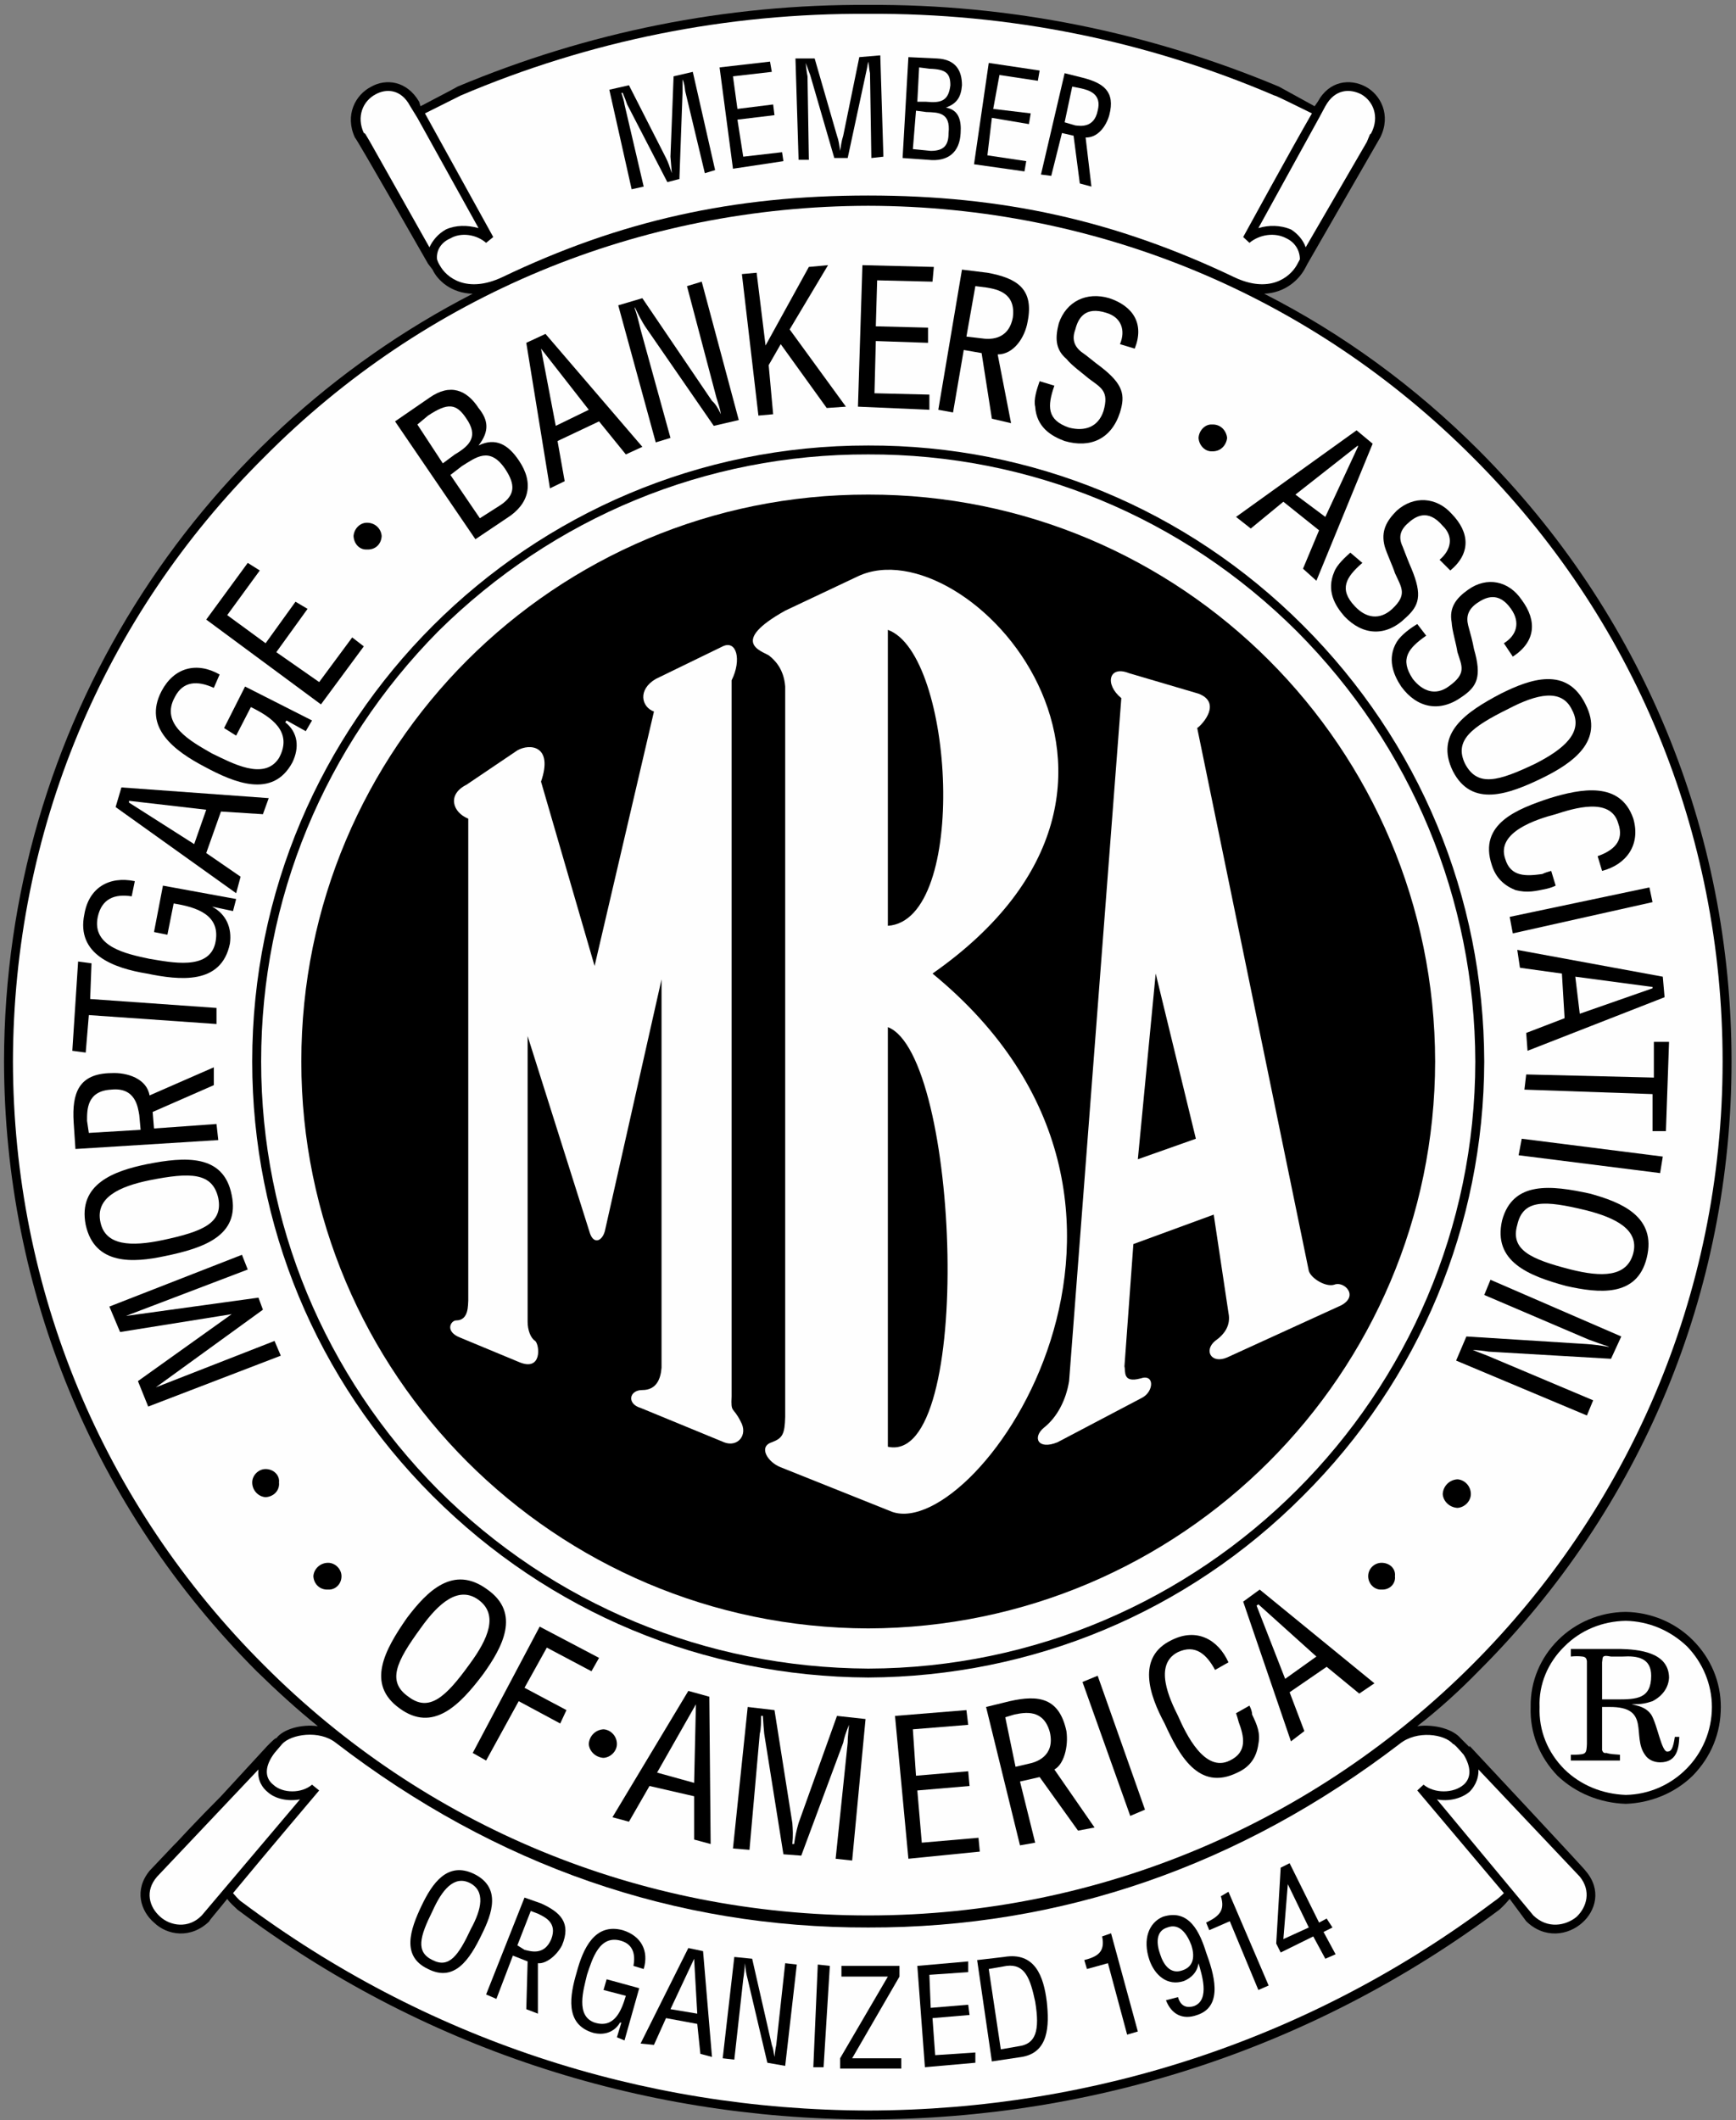 <?xml version="1.0" encoding="UTF-8"?>
<!DOCTYPE svg PUBLIC "-//W3C//DTD SVG 1.1//EN" "http://www.w3.org/Graphics/SVG/1.1/DTD/svg11.dtd">
<!-- Creator: CorelDRAW X7 -->
<svg xmlns="http://www.w3.org/2000/svg" xml:space="preserve" width="3.889in" height="4.75in" version="1.1" style="shape-rendering:geometricPrecision; text-rendering:geometricPrecision; image-rendering:optimizeQuality; fill-rule:evenodd; clip-rule:evenodd"
viewBox="0 0 3889 4750"
 xmlns:xlink="http://www.w3.org/1999/xlink">
 <rect x="0" y="0" width="3889" height="4750" fill="#808080" stroke="none"/>
 <defs>
  <style type="text/css">
   <![CDATA[
    .fil1 {fill:#FEFEFE;fill-rule:nonzero}
    .fil0 {fill:black;fill-rule:nonzero}
   ]]>
  </style>
 </defs>
 <g id="Layer_x0020_1">
  <path class="fil0" d="M3292 3911l0 3 -20 -20c-17,-20 -57,-32 -97,-27 49,-38 94,-79 137,-123 366,-365 567,-851 567,-1366 0,-518 -201,-1004 -567,-1370 -143,-143 -305,-261 -480,-350 47,-2 77,-31 90,-54 0,0 3,-5 7,-13l163 -283c25,-50 1,-96 -33,-114 -34,-18 -81,-14 -107,34 0,0 -2,3 -7,10l-80 -44c-292,-122 -602,-185 -920,-183 -319,-2 -629,61 -920,183 -1,1 -39,21 -83,44l-3 -10c-28,-48 -75,-52 -107,-34 -36,18 -60,64 -37,114 2,-1 164,283 164,283l10 13c11,24 42,53 90,54 -622,320 -1049,970 -1050,1720 1,515 202,1001 566,1366 45,44 90,85 137,123 -38,-5 -78,7 -93,27 -2,-1 -9,6 -20,17l-104 113c-53,53 -100,104 -100,104l-6 6 -54 57c-35,43 -20,90 10,116 30,29 83,37 124,-3 -1,-1 16,-20 40,-50 8,11 14,15 23,24 409,307 898,469 1413,470 514,-1 1003,-163 1414,-470 10,-9 17,-17 23,-24l37 50c41,40 94,32 126,3 29,-26 44,-73 7,-116 1,-1 -260,-280 -260,-280z"/>
  <path class="fil1" d="M2955 264l14 -26c22,-40 56,-39 80,-27 27,15 42,50 23,87 0,0 -1,2 -3,3l-7 17 -137 236c-5,-15 -17,-30 -33,-40 -24,-10 -50,-10 -73,-3l136 -247z"/>
  <path class="fil1" d="M962 554l-133 -236 -10 -17c-1,-1 -2,-3 -4,-3 -17,-37 -2,-72 27,-87 22,-12 56,-13 77,27l16 26 137 247c-25,-7 -51,-7 -73,3 -18,10 -30,25 -37,40z"/>
  <path class="fil1" d="M985 594c0,0 -3,-4 -6,-13 -2,-20 9,-38 30,-47 24,-14 58,-9 80,10l16 -13 -153 -277 80 -40c289,-123 596,-185 913,-183 316,-2 623,60 910,183 1,-1 39,18 84,40 -43,74 -154,277 -154,277l14 13c23,-19 57,-24 83,-10 19,9 30,27 30,47l-7 13c-16,28 -62,64 -140,27 -266,-127 -519,-183 -820,-183 -302,0 -555,56 -820,183 -79,37 -125,1 -140,-27z"/>
  <path class="fil1" d="M29 2378c1,-513 200,-994 563,-1354 360,-363 841,-562 1353,-563 511,1 992,200 1354,563 361,360 560,841 560,1354 0,1054 -859,1913 -1914,1913 -512,0 -993,-199 -1353,-560 -363,-362 -562,-843 -563,-1353z"/>
  <path class="fil0" d="M595 3354c18,-1 32,-15 30,-33 2,-16 -12,-30 -30,-30 -16,0 -30,14 -30,30 0,18 14,32 30,33z"/>
  <path class="fil0" d="M735 3561c16,1 30,-12 30,-30 0,-16 -14,-30 -30,-30 -18,0 -32,14 -33,30 1,18 15,31 33,30z"/>
  <path class="fil0" d="M3095 3561c18,1 32,-13 30,-30 2,-17 -12,-30 -30,-30 -16,0 -30,13 -30,30 0,17 14,31 30,30z"/>
  <path class="fil0" d="M3265 3378c16,-1 30,-15 30,-31 0,-18 -14,-32 -30,-33 -18,1 -32,15 -33,33 1,16 15,30 33,31z"/>
  <path class="fil0" d="M2715 1011c19,1 32,-13 34,-30 -2,-17 -15,-31 -34,-30 -15,-1 -29,13 -30,30 1,17 15,31 30,30z"/>
  <path class="fil0" d="M822 1231c19,1 32,-12 33,-30 -1,-16 -14,-30 -33,-30 -16,0 -29,14 -30,30 1,18 14,31 30,30z"/>
  <path class="fil0" d="M1352 3938c16,-1 30,-15 30,-31 0,-18 -14,-32 -30,-33 -18,1 -32,15 -33,33 1,16 15,30 33,31z"/>
  <polygon class="fil0" points="349,3108 589,2934 579,2907 282,2948 555,2844 542,2811 245,2927 269,2984 519,2944 309,3094 332,3151 629,3037 615,3004 "/>
  <path class="fil0" d="M192 2744c-18,-92 64,-121 137,-136 86,-17 172,-23 190,69 19,91 -62,119 -150,137 -70,15 -157,21 -177,-70z"/>
  <polygon class="fil0" points="162,2354 175,2154 205,2158 202,2238 485,2258 485,2294 199,2274 192,2358 "/>
  <path class="fil0" d="M529 2014l-7 27 -47 -10c32,17 45,48 40,83 -19,93 -113,82 -186,67 -73,-12 -159,-42 -140,-133 10,-59 55,-86 113,-74l-7 34c-38,-6 -67,5 -76,46 -14,67 64,83 116,94 49,8 132,26 147,-34 15,-65 -43,-82 -93,-90l-14 70 -30 -6 20 -104 164 30z"/>
  <polygon class="fil0" points="259,1808 272,1764 602,1788 589,1824 495,1818 462,1911 539,1964 529,2001 "/>
  <polygon class="fil1" points="289,1794 289,1798 435,1891 462,1814 "/>
  <path class="fil0" d="M699 1614l-14 24 -43 -24 -3 4c29,23 32,57 16,90 -44,82 -131,45 -196,10 -67,-35 -140,-88 -97,-170 28,-53 79,-66 130,-37l-13 30c-37,-17 -69,-15 -87,20 -35,62 36,100 83,127 44,21 117,62 150,10 32,-59 -18,-92 -63,-114l-33 64 -27 -17 47 -93 150 76z"/>
  <polygon class="fil0" points="719,1578 462,1388 555,1261 582,1278 509,1378 595,1441 662,1348 689,1364 619,1461 715,1528 789,1428 815,1448 "/>
  <path class="fil0" d="M1065 1208l-180 -264 77 -53c47,-33 84,-17 110,23 22,27 25,52 0,84 39,-19 67,-1 90,33 35,51 24,98 -27,130l-70 47z"/>
  <path class="fil1" d="M1122 1131c32,-22 33,-45 10,-80 -35,-52 -66,-26 -97,-7l-26 20 66 97 47 -30z"/>
  <path class="fil1" d="M992 1038l27 -20c36,-21 52,-42 26,-80 -23,-35 -42,-36 -86,-7l-24 20 57 87z"/>
  <polygon class="fil0" points="1179,768 1222,748 1439,1001 1402,1018 1342,944 1249,988 1265,1078 1232,1094 "/>
  <polygon class="fil1" points="1212,781 1245,954 1319,918 "/>
  <path class="fil0" d="M1539 641l33 -10 83 310 -56 13 -154 -223c-7,-11 -14,-24 -23,-43l0 3c5,14 9,30 13,47l67 243 -33 10 -84 -307 54 -16 156 230c7,6 13,15 20,30 -2,-13 -6,-24 -10,-37l-66 -250z"/>
  <polygon class="fil0" points="1699,931 1662,614 1695,611 1715,774 1812,598 1855,594 1769,738 1895,911 1852,914 1749,771 1722,818 1732,928 "/>
  <polygon class="fil0" points="1922,911 1932,594 2092,598 2089,631 1965,628 1962,731 2079,734 2079,768 1962,764 1959,881 2082,884 2082,918 "/>
  <path class="fil0" d="M2235 794c36,0 61,-38 67,-73 15,-74 -24,-98 -90,-110l-57 -7 -53 314 33 6 24 -140 40 7 23 147 43 10 -30 -154z"/>
  <path class="fil0" d="M2509 771c13,-31 3,-60 -30,-70 -49,-16 -64,13 -70,37 -8,21 -3,37 13,50 16,11 29,23 43,33 52,40 56,64 44,103 -19,59 -66,81 -124,64 -30,-11 -63,-31 -66,-77 -4,-16 4,-40 10,-57l33 10c-16,46 -17,77 33,94 35,9 65,-1 77,-37 13,-45 -5,-52 -33,-73 -14,-12 -38,-29 -50,-44 -26,-22 -25,-49 -17,-80 17,-49 62,-71 113,-56 54,18 79,58 57,113l-33 -10z"/>
  <polygon class="fil0" points="3039,964 3075,994 2949,1301 2919,1274 2955,1188 2875,1124 2802,1184 2769,1158 "/>
  <polygon class="fil1" points="3042,1001 3042,998 2902,1108 2969,1158 "/>
  <path class="fil0" d="M3225 1254c26,-22 32,-52 7,-76 -34,-40 -62,-21 -80,-4 -16,15 -19,31 -10,50 7,18 13,34 20,50 25,60 17,83 -13,110 -44,43 -96,40 -137,-3 -22,-25 -41,-58 -23,-100 6,-16 25,-33 36,-43l27 23c-37,32 -53,59 -17,97 25,27 56,32 84,6 34,-32 21,-47 6,-80 -5,-16 -18,-43 -23,-60 -9,-34 4,-57 27,-80 38,-34 89,-31 123,7 41,42 43,89 -3,127l-24 -24z"/>
  <path class="fil0" d="M3552 1578c42,82 -29,131 -93,163 -81,40 -162,68 -204,-13 -42,-85 29,-133 107,-174 66,-33 148,-62 190,24z"/>
  <path class="fil1" d="M3522 1591c-23,-50 -80,-36 -143,-3 -83,41 -122,71 -97,123 28,53 75,39 157,0 65,-33 109,-71 83,-120z"/>
  <path class="fil0" d="M3579 1918c34,-12 61,-33 46,-74 -17,-59 -100,-33 -140,-20 -42,11 -134,40 -113,100 12,41 47,39 83,34 6,-3 13,-5 20,-7l10 33c-6,3 -12,5 -20,7 -24,5 -43,10 -70,3 -25,-10 -44,-27 -53,-56 -31,-93 58,-126 130,-150 69,-21 158,-39 187,46 17,59 -16,103 -70,117l-10 -33z"/>
  <polygon class="fil0" points="3725,2188 3729,2234 3422,2354 3419,2314 3505,2281 3499,2181 3405,2168 3399,2128 "/>
  <polygon class="fil1" points="3702,2214 3702,2211 3529,2188 3539,2271 "/>
  <polygon class="fil0" points="3739,2334 3732,2534 3702,2534 3702,2451 3415,2441 3419,2407 3705,2414 3705,2334 "/>
  <polygon class="fil0" points="3409,2551 3725,2591 3719,2628 3402,2588 "/>
  <path class="fil0" d="M3689 2818c-22,89 -108,79 -180,63 -85,-23 -165,-55 -144,-147 24,-89 110,-79 197,-60 69,19 150,51 127,144z"/>
  <path class="fil1" d="M3659 2807c13,-52 -39,-79 -107,-96 -91,-22 -140,-25 -153,33 -16,56 30,77 120,100 68,17 126,18 140,-37z"/>
  <path class="fil0" d="M3569 3137l-14 34 -293 -123 23 -54 270 17c15,1 30,3 47,6l3 0c-16,-5 -32,-11 -46,-16l-234 -100 14 -34 293 127 -23 50 -274 -16c-12,-2 -22,-3 -36,-4 9,4 20,8 33,13l237 100z"/>
  <path class="fil0" d="M1092 3561c75,53 34,129 -10,190 -52,69 -112,131 -187,76 -75,-54 -34,-130 17,-203 44,-58 103,-120 180,-63z"/>
  <polygon class="fil0" points="1059,3927 1209,3644 1342,3714 1325,3744 1225,3691 1175,3781 1269,3831 1255,3861 1162,3811 1089,3944 "/>
  <polygon class="fil0" points="1542,3788 1589,3801 1592,4131 1555,4121 1555,4024 1455,4001 1409,4081 1372,4071 "/>
  <path class="fil0" d="M1875 3844l64 7 -30 317 -37 -4 27 -260c0,-14 2,-27 3,-40 -7,17 -11,29 -13,40l-94 253 -40 -3 -43 -270c-1,-11 -2,-22 -3,-40l-4 0c0,13 0,28 -3,40l-23 260 -37 -3 33 -317 60 7 40 253c1,14 2,28 0,47l4 0c2,-15 5,-30 10,-47l86 -240z"/>
  <polygon class="fil0" points="2035,4164 2005,3844 2165,3831 2169,3864 2045,3874 2052,3978 2169,3968 2172,4001 2055,4011 2065,4128 2192,4117 2195,4148 "/>
  <path class="fil0" d="M2362 3964c21,-11 32,-51 27,-86 -16,-74 -61,-82 -127,-67l-53 13 76 310 34 -6 -34 -137 44 -10 86 120 37 -7 -90 -130z"/>
  <polygon class="fil0" points="2532,4068 2425,3768 2459,3754 2565,4054 "/>
  <path class="fil0" d="M2722 3741c-19,-35 -44,-58 -83,-40 -56,28 -18,107 0,143 18,41 60,128 116,100 40,-19 32,-54 20,-86 -2,-8 -4,-14 -6,-20l30 -17c3,6 6,13 6,20 11,23 19,41 14,66 -4,29 -18,51 -47,64 -87,43 -131,-40 -163,-110 -34,-63 -64,-149 16,-187 56,-28 104,-1 127,50l-30 17z"/>
  <polygon class="fil0" points="2785,3588 2822,3561 3079,3771 3045,3794 2972,3734 2889,3791 2922,3878 2892,3901 "/>
  <path class="fil0" d="M3369 1441c28,-17 38,-46 16,-77 -28,-40 -57,-26 -76,-13 -20,14 -25,30 -20,50 5,18 10,36 13,53 18,62 7,84 -27,107 -50,36 -101,25 -136,-23 -18,-27 -32,-63 -10,-100 10,-16 31,-31 46,-40l20 26c-40,28 -60,52 -30,97 22,28 51,38 80,17 41,-29 30,-45 20,-77 -3,-20 -12,-48 -13,-67 -6,-33 10,-54 37,-73 42,-30 91,-20 120,23 35,47 31,94 -20,127l-20 -30z"/>
  <polygon class="fil0" points="3382,2054 3695,1988 3702,2021 3389,2091 "/>
  <path class="fil0" d="M335 2454c-6,-37 -49,-52 -86,-50 -73,1 -88,45 -84,110l4 60 320 -20 -4 -36 -140 10 -3 -37 137 -60 0 -40 -144 63z"/>
  <path class="fil0" d="M1509 171l43 -10 50 220 -23 7 -44 -184c-1,-9 -2,-18 -6,-26 0,12 0,21 0,30l-7 193 -27 7 -90 -174c-3,-9 -6,-16 -10,-26l-3 0c3,9 6,18 7,26l43 184 -27 6 -50 -223 44 -10 83 163c5,10 8,19 13,34 -1,-13 -2,-24 -3,-37l7 -180z"/>
  <polygon class="fil0" points="1642,378 1612,151 1725,138 1729,161 1642,171 1652,244 1732,234 1735,258 1652,268 1665,351 1752,341 1755,361 "/>
  <path class="fil0" d="M1925 128l47 -4 7 227 -27 3 -3 -190c-2,-8 -2,-18 -4,-26 -2,12 -4,21 -6,30l-40 186 -30 0 -54 -186c-3,-7 -5,-14 -10,-27 1,10 2,20 4,30l3 187 -23 0 -7 -227 43 0 50 173c4,11 5,20 7,34 2,-11 3,-22 7,-34l36 -176z"/>
  <path class="fil0" d="M2022 354l13 -226 64 3c42,2 56,27 56,60 -2,26 -11,41 -36,50 28,5 35,27 33,57 -2,43 -28,65 -73,60l-57 -4z"/>
  <path class="fil1" d="M2085 338c29,0 40,-12 40,-40 5,-47 -24,-46 -50,-47l-23 -3 -7 86 40 4z"/>
  <path class="fil1" d="M2055 228l20 0c32,3 50,-1 54,-37 0,-27 -10,-36 -47,-37l-23 -3 -4 77z"/>
  <polygon class="fil0" points="2182,368 2215,141 2329,158 2325,181 2239,168 2225,244 2309,254 2305,278 2222,264 2212,348 2299,361 2295,384 "/>
  <path class="fil0" d="M2432 308c27,1 46,-25 53,-50 14,-53 -13,-72 -60,-84l-40 -10 -53 227 23 3 24 -96 26 6 14 107 26 7 -13 -110z"/>
  <path class="fil1" d="M2165 754l34 4c14,2 60,7 70,-47 7,-55 -35,-63 -60,-67l-24 -3 -20 113z"/>
  <path class="fil1" d="M2275 3958l30 -7c15,-3 59,-16 47,-70 -14,-53 -56,-45 -80,-40l-20 6 23 111z"/>
  <path class="fil1" d="M315 2531l-3 -33c-3,-17 -8,-63 -63,-57 -55,3 -54,46 -54,70l4 27 116 -7z"/>
  <path class="fil1" d="M2385 274l24 7c10,1 42,7 50,-33 10,-38 -20,-46 -37,-50l-20 -4 -17 80z"/>
  <path class="fil0" d="M3642 4041c56,-2 110,-24 150,-63 41,-42 63,-95 63,-154 0,-56 -22,-109 -63,-150 -40,-40 -94,-62 -150,-63 -119,1 -215,97 -213,213 -2,59 20,112 60,154 41,39 95,61 153,63z"/>
  <path class="fil1" d="M3449 3824c-2,-50 18,-99 56,-136 36,-36 84,-56 137,-57 51,1 99,21 137,57 36,37 56,86 56,136 0,108 -87,195 -193,197 -53,-2 -101,-22 -137,-57 -38,-38 -58,-87 -56,-140z"/>
  <path class="fil0" d="M3699 3841c14,23 23,83 36,83 9,0 13,-7 17,-33l10 0c-1,27 -6,57 -43,57 -14,0 -27,-6 -34,-17 -30,-42 14,-108 -80,-107l-16 0 0 70 0 27c2,4 3,7 10,6 9,3 19,3 30,4l0 13 -110 0 0 -13 10 0c24,-1 25,-2 26,-24l0 -13 0 -146 0 -27c-1,-6 -3,-9 -10,-10 -8,-1 -17,-1 -26,0l0 -17 110 0c42,1 109,7 110,64 -1,22 -14,41 -37,53 -15,5 -24,7 -47,7 25,5 35,11 44,23z"/>
  <path class="fil1" d="M3622 3807c44,0 77,-1 77,-53 0,-40 -31,-45 -64,-43l-26 0c-12,-2 -13,-2 -17,0 -2,2 -2,4 -3,13l0 83 33 0z"/>
  <path class="fil1" d="M225 2738c11,53 69,55 140,40 89,-19 135,-38 124,-94 -13,-58 -63,-58 -154,-40 -68,14 -122,39 -110,94z"/>
  <path class="fil1" d="M1072 3584c-44,-32 -89,6 -130,64 -54,74 -76,119 -27,153 46,35 83,2 137,-73 42,-57 65,-111 20,-144z"/>
  <polygon class="fil1" points="1559,3818 1472,3971 1555,3994 "/>
  <polygon class="fil1" points="2819,3594 2815,3597 2879,3761 2949,3711 "/>
  <path class="fil1" d="M452 4291c-30,31 -71,23 -93,3 -25,-22 -35,-58 -7,-90l227 -240c-3,25 10,42 20,50 17,16 46,22 73,17l-220 260z"/>
  <path class="fil1" d="M3345 4261c-406,305 -891,466 -1400,467 -510,-1 -995,-162 -1403,-467 -8,-5 -17,-17 -20,-20 71,-86 193,-230 193,-230l-16 -13c-23,20 -66,20 -87,0 -20,-16 -19,-42 3,-71l17 -20c20,-22 83,-32 120,-3 359,276 760,415 1193,414 432,1 833,-138 1190,-411 39,-32 102,-22 120,0 2,-1 11,9 24,24 17,28 17,52 0,67 -23,20 -66,20 -90,0l-14 13 194 230c-5,5 -12,12 -24,20z"/>
  <path class="fil1" d="M3532 4294c-24,20 -65,28 -97,-3l-216 -260c25,5 54,-1 73,-17 8,-8 21,-25 20,-50l227 240c26,32 16,68 -7,90z"/>
  <path class="fil0" d="M1062 4198c61,30 41,88 17,136 -27,56 -61,107 -120,77 -60,-28 -41,-87 -14,-143 23,-48 57,-99 117,-70z"/>
  <path class="fil0" d="M1399 4571l-17 -7 10 -33 -3 0c-13,22 -36,29 -60,23 -65,-19 -52,-85 -37,-136 14,-52 40,-111 103,-94 42,13 59,47 47,87l-23 -7c5,-26 -1,-48 -27,-56 -49,-15 -65,40 -77,76 -8,34 -26,92 17,107 44,14 60,-26 70,-60l-50 -13 7 -24 73 20 -33 117z"/>
  <polygon class="fil0" points="1542,4364 1575,4371 1595,4608 1569,4601 1562,4534 1492,4521 1465,4581 1435,4578 "/>
  <path class="fil0" d="M1759 4398l26 3 -26 227 -40 -7 -44 -187c-3,-11 -5,-22 -6,-36 -1,12 -2,24 -4,36l-20 180 -26 -3 26 -227 40 4 44 193c3,8 4,15 6,27 1,-9 2,-18 4,-27l20 -183z"/>
  <polygon class="fil0" points="1822,4631 1832,4401 1859,4404 1845,4631 "/>
  <polygon class="fil0" points="1882,4634 1882,4611 1989,4428 1885,4428 1885,4404 2015,4404 2015,4428 1909,4611 2019,4611 2019,4634 "/>
  <polygon class="fil0" points="2072,4631 2055,4404 2169,4394 2169,4418 2082,4424 2085,4498 2169,4491 2172,4514 2089,4521 2095,4604 2185,4598 2185,4621 "/>
  <path class="fil0" d="M2482 4398l-47 13 -6 -20c31,-8 47,-19 40,-53l20 -7 60 220 -24 7 -43 -160z"/>
  <path class="fil0" d="M2702 4374c16,44 41,120 -20,140 -33,12 -58,-2 -70,-33l27 -7c5,18 17,26 36,20 37,-14 16,-74 10,-96 -3,20 -16,33 -33,40 -37,12 -65,-13 -77,-47 -16,-47 -1,-84 30,-97 59,-19 83,35 97,80z"/>
  <path class="fil0" d="M2755 4304l-46 20 -7 -17c29,-14 43,-27 33,-59l17 -10 90 210 -23 10 -64 -154z"/>
  <polygon class="fil0" points="2869,4184 2889,4174 2955,4307 2972,4298 2985,4318 2965,4328 2992,4378 2969,4388 2942,4338 2869,4374 2859,4354 "/>
  <path class="fil0" d="M1205 4398c18,2 42,-17 54,-40 21,-50 -3,-74 -47,-94l-37 -13 -86 217 23 10 37 -97 33 13 -3 107 26 10 0 -113z"/>
  <path class="fil1" d="M1052 4218c-35,-17 -62,16 -83,63 -29,58 -38,92 0,110 37,19 58,-10 86,-70 24,-44 33,-85 -3,-103z"/>
  <path class="fil1" d="M1159 4358l16 10c13,3 44,14 60,-24 14,-37 -14,-49 -30,-57l-16 -6 -30 77z"/>
  <polygon class="fil1" points="1555,4388 1502,4501 1562,4511 "/>
  <path class="fil0" d="M2222 4618l-33 -227 60 -7c70,-12 89,44 96,100 6,55 4,114 -56,124l-67 10z"/>
  <path class="fil1" d="M2615 4318c-27,8 -24,38 -16,60 7,22 22,46 50,36 27,-9 27,-34 20,-56 -9,-24 -26,-51 -54,-40z"/>
  <polygon class="fil1" points="2875,4344 2932,4318 2885,4221 "/>
  <path class="fil1" d="M2242 4591l40 -7c38,-5 48,-34 37,-100 -11,-52 -23,-85 -64,-80l-40 7 27 180z"/>
  <path class="fil0" d="M1945 3758c368,-2 714,-146 974,-407 261,-260 405,-606 406,-973 -1,-370 -145,-716 -406,-977 -260,-260 -606,-404 -974,-403 -761,-1 -1380,618 -1380,1380 0,367 144,713 404,973 261,261 607,405 976,407z"/>
  <path class="fil1" d="M585 2378c0,-364 142,-706 397,-964 258,-255 599,-397 963,-396 363,-1 704,141 960,396 257,258 399,600 400,964 -1,748 -611,1358 -1360,1360 -364,-2 -705,-143 -963,-400 -255,-257 -397,-598 -397,-960z"/>
  <path class="fil0" d="M1945 3648c701,-2 1269,-570 1270,-1270 -1,-703 -569,-1271 -1270,-1270 -702,-1 -1270,567 -1270,1270 0,700 568,1268 1270,1270z"/>
  <path class="fil1" d="M1049 2914l0 -1080c-35,-14 -48,-54 -4,-76l114 -77c28,-16 81,-11 53,70l120 413 133 -570c-28,-10 -37,-49 4,-73l150 -73c31,-15 43,30 20,76l0 1604c-2,39 3,22 20,56 18,31 -7,59 -37,47l-187 -77c-31,-9 -26,-40 4,-40 31,0 41,-24 43,-50l0 -870 -127 564c-6,22 -24,30 -33,6l-140 -443 0 640c0,19 7,37 17,43 10,9 16,70 -37,47l-130 -54c-37,-14 -22,-39 -10,-39 29,0 26,-36 27,-44z"/>
  <path class="fil1" d="M1759 3174l0 -1636c-3,-40 -24,-60 -37,-70 -17,-10 -88,-30 37,-100l163 -77c243,-114 777,463 167,890 633,519 102,1272 -90,1206l-250 -100c-29,-11 -51,-46 -20,-56 24,-9 29,-18 30,-57z"/>
  <path class="fil0" d="M1989 2074l0 -663c149,54 181,651 0,663z"/>
  <path class="fil1" d="M3005 2924l-256 117c-35,15 -53,-15 -27,-37 20,-14 36,-34 30,-63l-33 -220 -180 66 -20 274c3,11 -5,38 36,27 32,-11 30,29 4,43l-190 100c-44,18 -57,-11 -30,-33 29,-23 49,-61 56,-104l117 -1530c-38,-31 -28,-74 17,-56l156 46c52,20 10,68 -3,77l250 1216c5,17 38,37 57,31 21,-9 56,24 16,46z"/>
  <polygon class="fil0" points="2549,2597 2589,2181 2679,2551 "/>
  <path class="fil0" d="M1989 3241l0 -940c161,62 195,983 0,940z"/>
 </g>
</svg>
